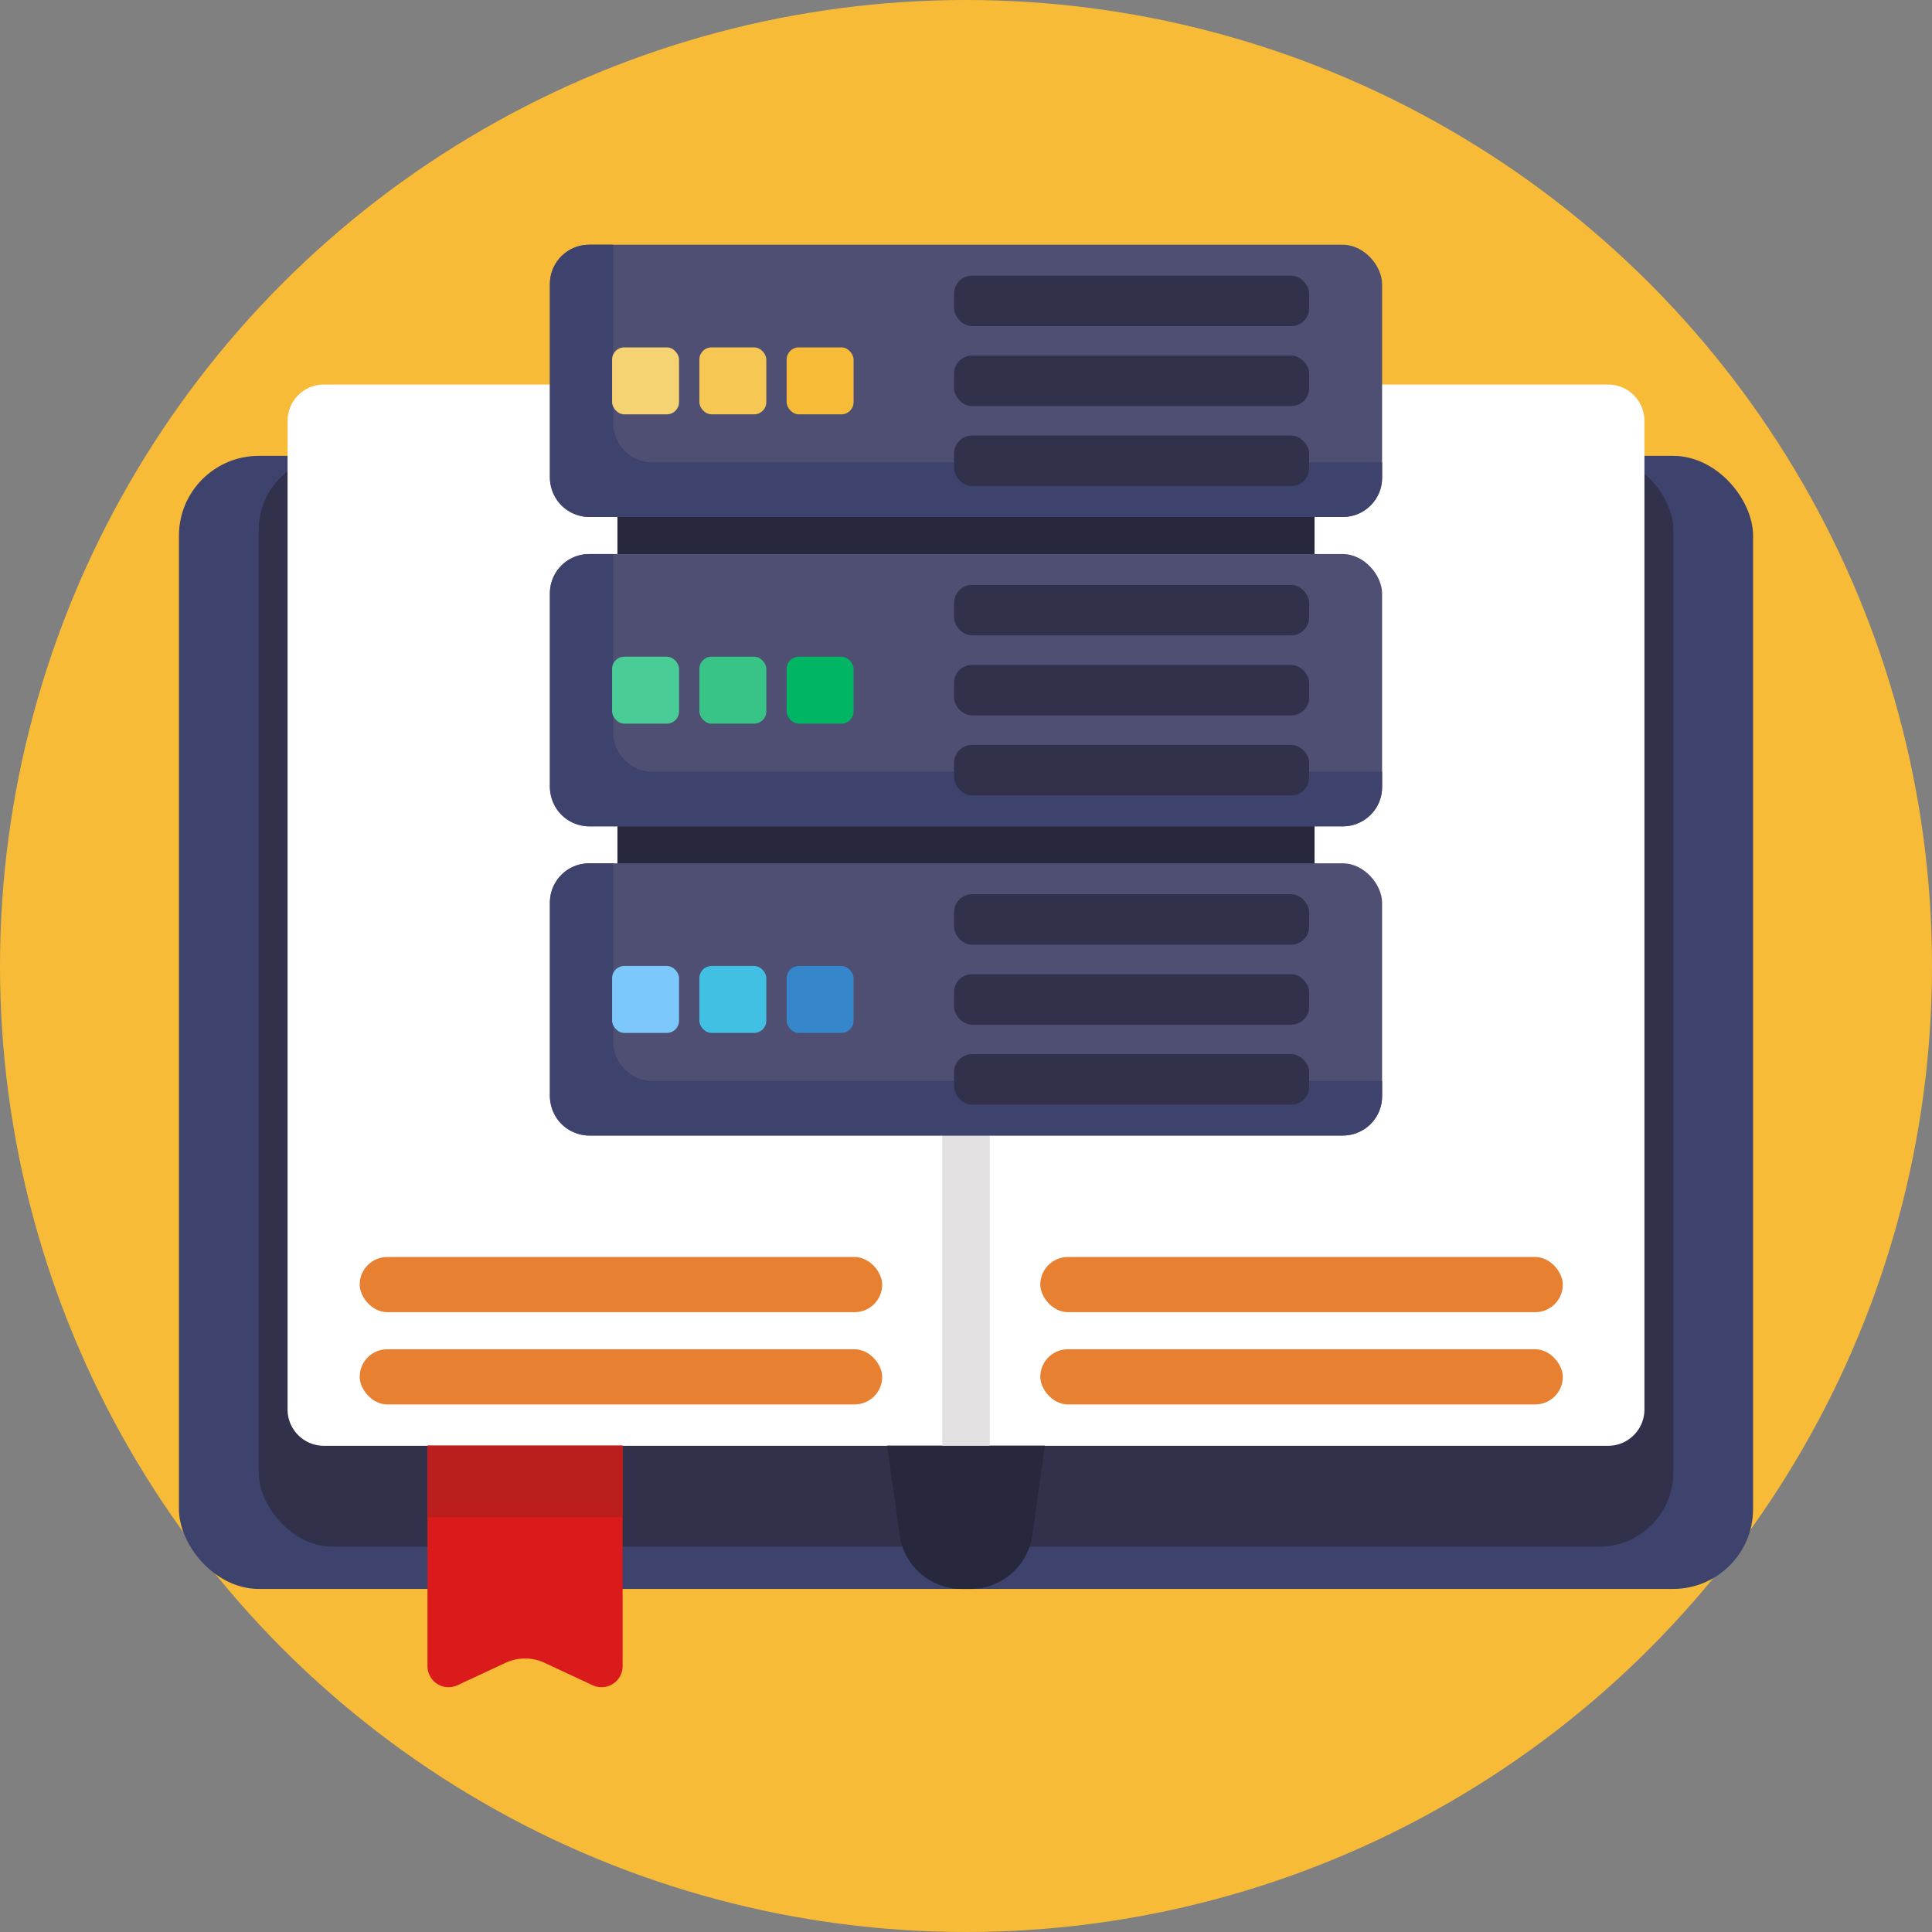 <svg xmlns="http://www.w3.org/2000/svg" viewBox="0 0 512 512"><rect x="0" y="0" width="512" height="512" fill="#808080" stroke="none"/><defs><style>.cls-1{fill:#f7bb38;}.cls-2{fill:#3e436d;}.cls-3{fill:#32314b;}.cls-4{fill:#fff;}.cls-5{fill:#27273d;}.cls-6{fill:#db1b1b;}.cls-7{fill:#bc1d1d;}.cls-8{fill:#e2e0e0;}.cls-9{fill:#e88032;}.cls-10{fill:#4f4f74;}.cls-11{fill:#f6d372;}.cls-12{fill:#f6c752;}.cls-13{fill:#4acc97;}.cls-14{fill:#38c487;}.cls-15{fill:#00b564;}.cls-16{fill:#7cc8fb;}.cls-17{fill:#41c0e3;}.cls-18{fill:#3586cb;}</style></defs><g id="BULINE"><circle class="cls-1" cx="256" cy="256" r="256"/></g><g id="Icons"><rect class="cls-2" x="47.42" y="120.81" width="417.16" height="300.27" rx="21.16"/><rect class="cls-3" x="68.55" y="120.81" width="374.9" height="289.09" rx="19.68"/><path class="cls-4" d="M426.17,101.91H85.83a9.62,9.62,0,0,0-9.62,9.62v262a9.62,9.62,0,0,0,9.62,9.62H426.17a9.62,9.62,0,0,0,9.62-9.62v-262A9.62,9.62,0,0,0,426.17,101.91Z"/><path class="cls-5" d="M257.18,421.08h-2.36a16.56,16.56,0,0,1-16.4-14.27l-3.32-23.7h41.8l-3.32,23.7A16.56,16.56,0,0,1,257.18,421.08Z"/><path class="cls-6" d="M165,383.11v58.44a5.58,5.58,0,0,1-7.93,5.06l-12.77-5.95a12.23,12.23,0,0,0-10.31,0l-12.77,5.95a5.58,5.58,0,0,1-7.93-5.06V383.11Z"/><rect class="cls-7" x="113.28" y="383.11" width="51.72" height="18.98"/><rect class="cls-8" x="249.7" y="101.91" width="12.6" height="281.2"/><rect class="cls-9" x="95.32" y="333.12" width="138.47" height="14.62" rx="7.31"/><rect class="cls-9" x="95.32" y="357.57" width="138.47" height="14.62" rx="7.31"/><rect class="cls-9" x="275.69" y="333.12" width="138.47" height="14.62" rx="7.31"/><rect class="cls-9" x="275.69" y="357.57" width="138.47" height="14.62" rx="7.31"/><rect class="cls-5" x="163.63" y="90.16" width="184.74" height="181.39"/><rect class="cls-10" x="145.73" y="64.86" width="220.54" height="72.14" rx="10.4"/><path class="cls-2" d="M366.27,122.53v4.07a10.4,10.4,0,0,1-10.4,10.4H156.13a10.4,10.4,0,0,1-10.4-10.4V75.26a10.4,10.4,0,0,1,10.4-10.4h6.39v47.27a10.4,10.4,0,0,0,10.41,10.4Z"/><rect class="cls-11" x="162.21" y="92.06" width="17.74" height="17.74" rx="3.22"/><rect class="cls-12" x="185.34" y="92.06" width="17.74" height="17.74" rx="3.22"/><rect class="cls-1" x="208.47" y="92.06" width="17.74" height="17.74" rx="3.22"/><rect class="cls-3" x="252.83" y="73.05" width="94.11" height="13.38" rx="4.76"/><rect class="cls-3" x="252.83" y="94.24" width="94.11" height="13.38" rx="4.76"/><rect class="cls-3" x="252.83" y="115.43" width="94.11" height="13.38" rx="4.76"/><rect class="cls-10" x="145.73" y="146.83" width="220.54" height="72.14" rx="10.4"/><path class="cls-2" d="M366.27,204.5v4.06A10.41,10.41,0,0,1,355.87,219H156.13a10.41,10.41,0,0,1-10.4-10.41V157.23a10.4,10.4,0,0,1,10.4-10.4h6.39v47.26a10.41,10.41,0,0,0,10.41,10.41Z"/><rect class="cls-13" x="162.21" y="174.03" width="17.74" height="17.74" rx="3.22"/><rect class="cls-14" x="185.34" y="174.03" width="17.74" height="17.74" rx="3.22"/><rect class="cls-15" x="208.47" y="174.03" width="17.74" height="17.74" rx="3.22"/><rect class="cls-3" x="252.83" y="155.01" width="94.11" height="13.38" rx="4.76"/><rect class="cls-3" x="252.83" y="176.21" width="94.11" height="13.38" rx="4.76"/><rect class="cls-3" x="252.83" y="197.4" width="94.11" height="13.38" rx="4.76"/><rect class="cls-10" x="145.73" y="228.79" width="220.54" height="72.14" rx="10.4"/><path class="cls-2" d="M366.27,286.46v4.06a10.41,10.41,0,0,1-10.4,10.41H156.13a10.41,10.41,0,0,1-10.4-10.41V239.19a10.4,10.4,0,0,1,10.4-10.4h6.39v47.27a10.41,10.41,0,0,0,10.41,10.4Z"/><rect class="cls-16" x="162.21" y="255.99" width="17.74" height="17.74" rx="3.22"/><rect class="cls-17" x="185.34" y="255.99" width="17.74" height="17.74" rx="3.22"/><rect class="cls-18" x="208.47" y="255.99" width="17.74" height="17.74" rx="3.22"/><rect class="cls-3" x="252.83" y="236.98" width="94.11" height="13.38" rx="4.76"/><rect class="cls-3" x="252.83" y="258.17" width="94.11" height="13.38" rx="4.76"/><rect class="cls-3" x="252.83" y="279.36" width="94.11" height="13.38" rx="4.76"/></g></svg>